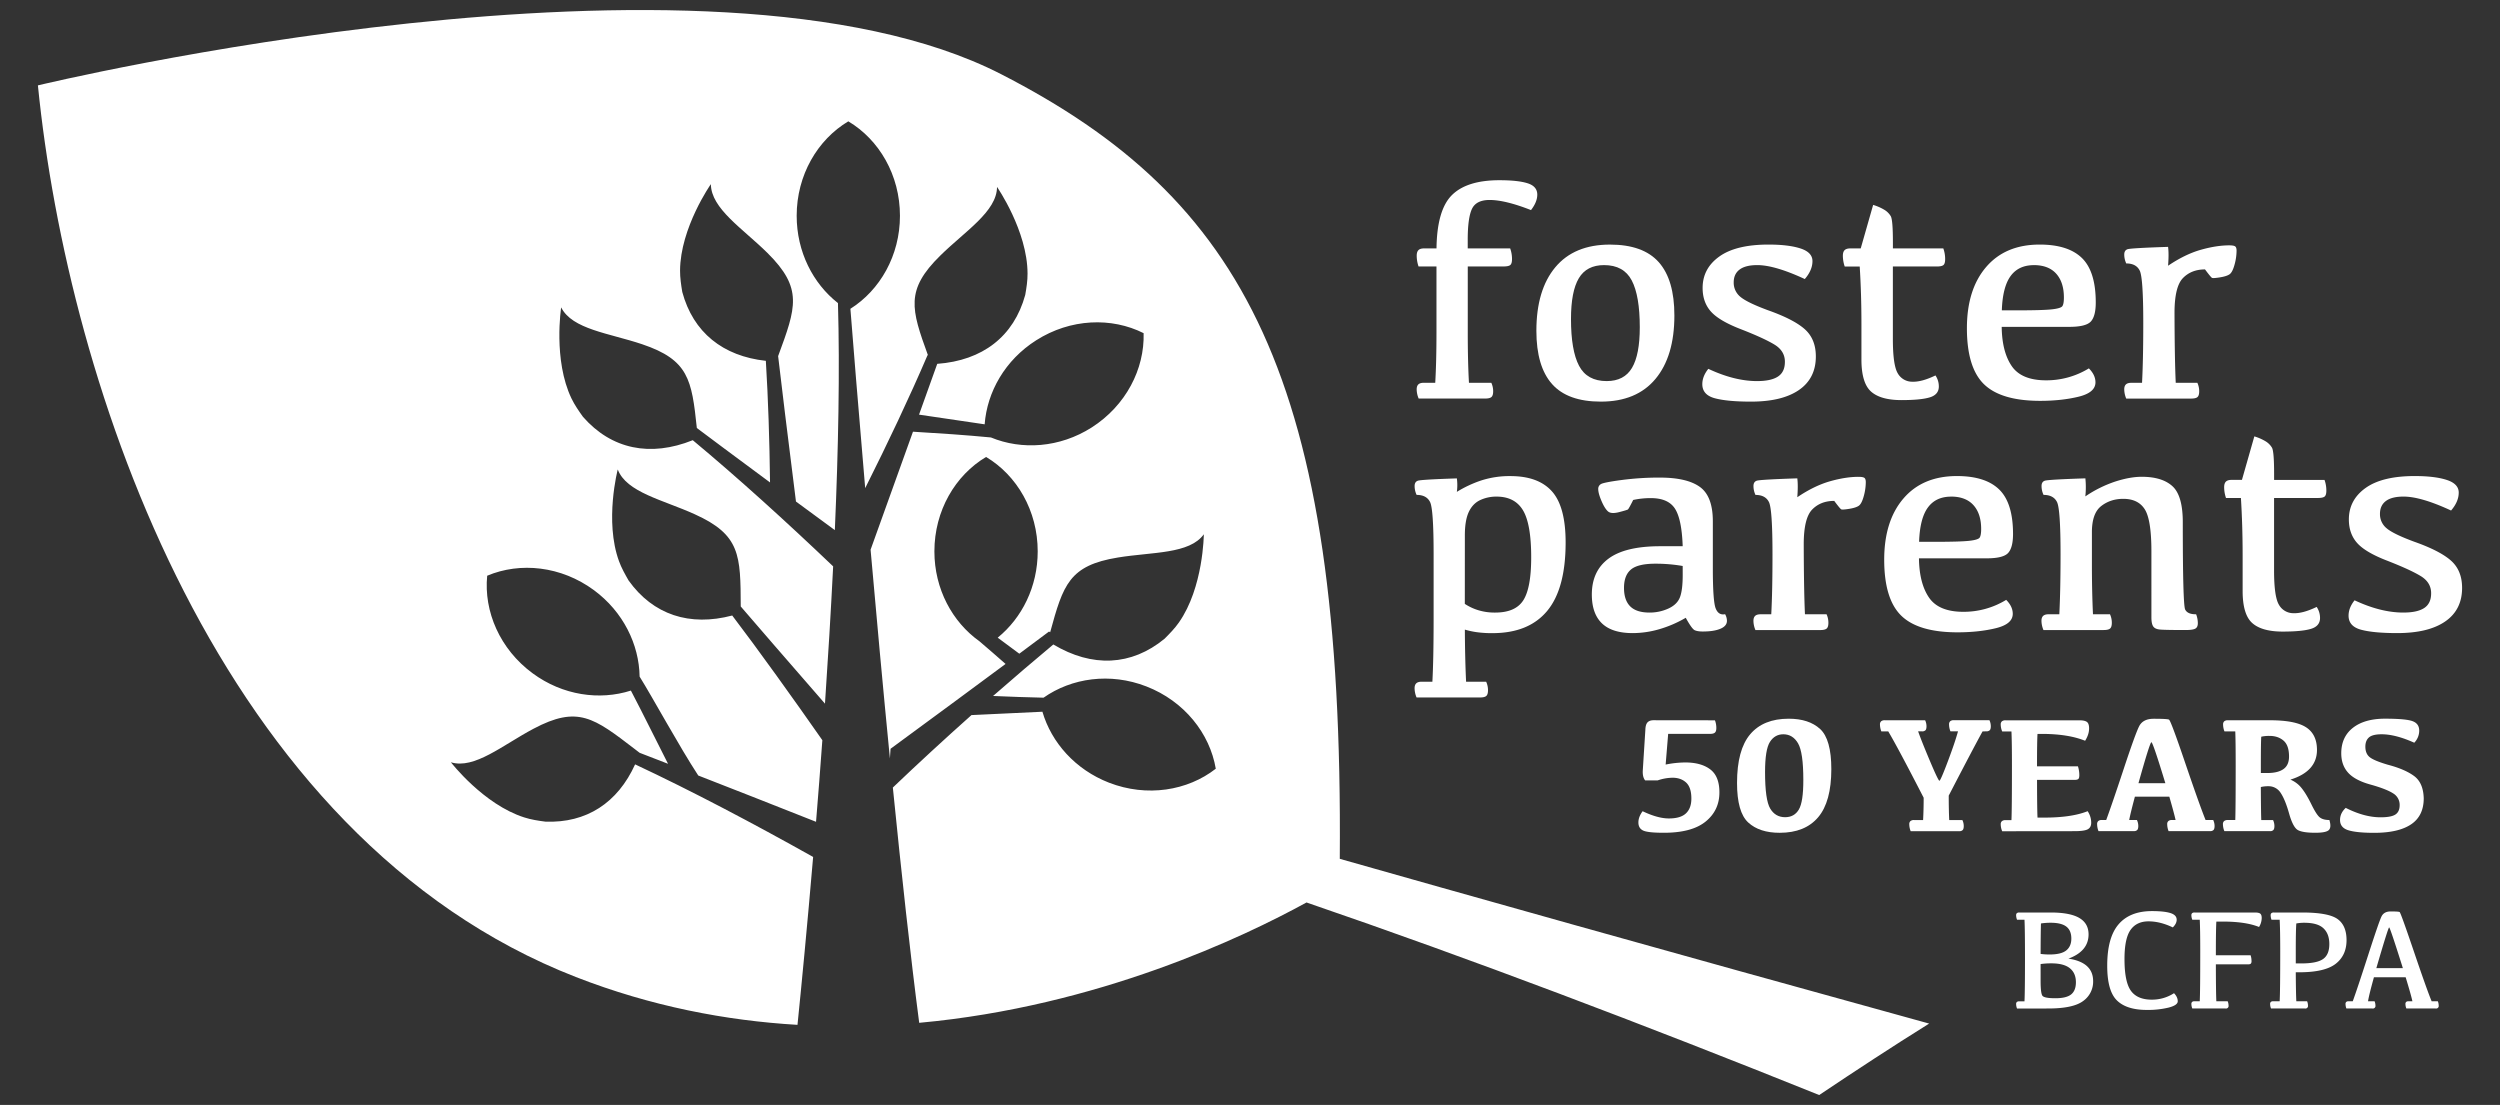 <?xml version="1.0" encoding="UTF-8"?> <svg xmlns="http://www.w3.org/2000/svg" viewBox="0 0 2916 1288.8"><rect x="0" y="0" width="2916" height="1288.8" fill="#333333" stroke="none"/><defs><style>.cls-1{fill:#fff;}</style></defs><g id="white_50yrs" data-name="white 50yrs"><path class="cls-1" d="M2250.17,1193.9c-310.58-85.61-560.92-156.22-687.45-192.17,4.59-562.18-112.74-770.44-395.15-915.28C825.32-89.09,44.21,99.6,44.21,99.6c35.12,351,210.65,877.59,627.49,1040,87.79,34.19,174.93,50.85,258.49,55.78,4.73-46.42,11.34-115,18.25-195.84C878,960.07,807,922.62,740.79,891.56c-20.31,44.81-56.71,68.67-104.66,66.81-8.35-1.08-16.72-2.36-24.65-4.93-47.54-15.09-85.55-64.32-85.55-64.32,27.39,8.4,60.19-19.94,96.26-39.07,51.83-27.49,70.5-12.93,118.27,23.72l5.59,4.3c7.91,3,19.15,7.42,33.14,12.82-12.42-24.28-29.74-59.57-43.32-85.39-36.6,11.71-79.59,5.66-114.62-20.18-38.24-28.14-57.1-72.23-53-113.8,38.56-16.26,86.2-11.3,124.44,16.79,34.25,25.27,52.75,63.34,53.36,100.9,15.28,24.48,46.39,81.79,68.39,115.34,37.85,14.72,85.84,33.59,137.39,54,2.52-30.56,5-62.42,7.36-95.19C926.6,816.63,883.11,756,854.06,717.93c-49.55,13.11-92.25-.76-120.87-40.85-4.17-7.27-8.33-14.64-11.18-22.49-17.15-46.88-1.47-107-1.47-107,10.15,26.76,52.61,35.36,89.77,52.21,53.36,24.12,53.44,47.69,53.69,107.59,17.55,20.37,53,61.48,98.25,113.35,3.56-52.45,6.83-106.43,9.53-160.14-55-52.44-110.7-103-163.74-147.16-49.49,19.87-94.72,10.76-128.06-27.25-4.88-6.83-9.71-13.78-13.36-21.31C645,419.94,654.54,358.54,654.54,358.54c12.8,25.65,55.9,30,94.53,43,54.16,18.29,57.76,41.16,63.72,97.68,14,10.56,44.5,33.26,85.38,63.5-.61-48.85-2.11-96.63-4.89-141.86-50.13-5.43-84.77-33.18-97.47-80.29-1.39-8.28-2.63-16.64-2.59-25,.28-49.92,35.94-100.8,35.94-100.8.23,28.6,36.94,51.55,66,80.27,41.7,41.32,33.38,63.46,12.56,120l-.12.32c3.65,30.78,11,92.63,20.81,169.63,14.28,10.54,29.45,21.71,45.35,33.34,4.09-94.5,5.9-186.34,3.63-264.81-29.15-22.84-48.15-59.91-48.15-101.82,0-47.49,24.36-88.78,60.23-110.18,35.92,21.4,60.24,62.69,60.24,110.18,0,46.34-23.29,86.71-57.8,108.47,2.7,34.42,8.91,111.75,17.25,209.18,26.57-53,51.44-105.42,72.69-155l.46-.16c-19.53-53.74-26.47-75.92,14.44-116.08,29.09-28.65,66-51.39,66.19-80.07,0,0,35.47,51.1,35.59,101,.08,8.36-1.24,16.71-2.7,25-13.35,48.53-49.81,76.45-102.63,80.34-4.6,12.91-11.93,33.44-21.23,59.24,33.26,5,59.7,8.85,76.54,11.3,2.81-37.81,23.86-75,60.1-98,40.06-25.49,88-27.1,125.31-8.32,1.2,41.79-20.6,84.44-60.59,110-37.36,23.75-81.43,26.57-117.54,11.63-29.09-2.78-59.75-4.88-90.89-6.7-14.21,39.63-31.57,88-49.45,137.64,6.71,76.4,14.41,160.44,22.55,243.51.29-3.81.61-7.58.76-11.33,54-39.61,101-74.35,134.14-98.93-10.24-9-20.43-17.9-30.52-26.47-31.57-22.5-52.5-60.94-52.5-104.83,0-47.46,24.37-88.75,60.28-110.13,35.87,21.38,60.22,62.67,60.22,110.13,0,41.21-18.35,77.68-46.66,100.65,7.63,5.67,16.1,11.91,25.2,18.7,21.89-16.31,34.67-25.86,34.67-25.86l1.33.82c15.23-55.59,22.17-77.86,79-87.15,40.27-6.59,83.52-3.86,100.22-27.1,0,0-.4,62.17-29.14,103-4.81,6.87-10.73,12.92-16.64,18.83-38.76,31.9-84.54,33.72-129.75,6.7-22,18.37-45.78,38.64-70.29,60.07,20,.87,39.64,1.57,58.88,2,32.68-23,77.66-29.58,119.89-13.15,44.31,17.2,74,54.8,81,96-32.94,25.72-80.27,33.43-124.52,16.3-39.44-15.34-67.2-46.91-77.7-82.77-21.76,1-49.94,2.32-82.75,3.91-31.36,27.93-62.66,56.77-91.71,84.52,10,99.72,20.52,196.24,30.74,274.42,208.76-19.07,378.7-100.24,451.76-140.37,191.84,65.78,393.52,142.35,598,224.61C2164.32,1248.84,2206.94,1220.86,2250.17,1193.9Z"></path><path class="cls-1" d="M1713.39,446.47h26.09a23.57,23.57,0,0,1,2.14,10q0,4.83-2,6.62c-1.31,1.19-3.82,1.78-7.51,1.78h-77.38a28.51,28.51,0,0,1-2.32-10.72q0-3.93,2-5.81t6.44-1.87h13.22q1.42-24.84,1.43-58.26V310.82h-20.91a39.35,39.35,0,0,1-2.14-12.51c0-3,.65-5.15,2-6.52s3.52-2.05,6.62-2.05h14.47q.54-44.87,18-62.2t55.4-17.33q21.63,0,32.88,3.57T1793.09,227q0,8.58-7.32,18.05-30-11.79-48.26-11.8-15.72,0-20.64,10.46t-4.91,36v10h49.5a36.3,36.3,0,0,1,2.15,12.51c0,3.45-.66,5.75-2,6.88s-3.93,1.69-7.86,1.69H1712v77.39Q1712,421.63,1713.39,446.47Z"></path><path class="cls-1" d="M1867.26,468.45q-38.79,0-57-20.55t-18.23-62q0-47.72,22.07-74.16t63.71-26.45q38.78,0,57,20.55T1953,368q0,47.55-22.07,74T1867.26,468.45Zm6.79-23.95q20.37,0,29.49-15.37t9.11-47.36q0-36.81-9.38-54.68T1871,309.22q-20.37,0-29.49,15.36t-9.11,47.54q0,36.64,9.38,54.51T1874.05,444.5Z"></path><path class="cls-1" d="M2062.77,285.27q23.58,0,37.44,4.56t13.85,14.74q0,10.55-8.94,20.91-35-16.26-55.4-16.26-13.75,0-20.64,5.18t-6.88,15a21.1,21.1,0,0,0,7.77,16.8q7.79,6.62,31.9,15.55,30.39,10.73,43.25,22.25T2118,415.73q0,25.56-19.66,39.14t-55.93,13.58q-27.7,0-42.27-3.93t-14.56-16.45q0-9.1,7-17.87,30.57,14.31,56.83,14.3,16.44,0,24.49-5.36t8-17.16q0-12.69-12.24-20.1t-38.33-17.61q-25.74-9.82-35.57-20.73t-9.83-27.7q0-22.69,19.48-36.63T2062.77,285.27Z"></path><path class="cls-1" d="M2158.2,289.74h12.15L2184.83,239a57.24,57.24,0,0,1,12.78,5.54,21.72,21.72,0,0,1,7.77,7.6q2.51,4.38,2.5,30.29v7.33h58.8a36.3,36.3,0,0,1,2.14,12.51c0,3.45-.65,5.75-2,6.88s-3.94,1.69-7.87,1.69h-51.11v84.53q0,30.21,5.54,39.77a19.23,19.23,0,0,0,16.71,10.09q11.17.54,27.43-7.32a22.72,22.72,0,0,1,3.93,12.86q0,9.48-10.45,12.69t-33,3.22q-24.5,0-35.65-10t-11.17-37.35v-42q0-34.31-2-66.48h-17.51a39.37,39.37,0,0,1-2.15-12.51c0-3,.65-5.15,2-6.52S2155.1,289.74,2158.2,289.74Z"></path><path class="cls-1" d="M2379.09,285.27q33.24,0,49.32,15.73t16.08,51.82q0,15.92-5.71,22.16t-25,6.26h-79q.34,29.13,11.7,45.75t40.12,16.62a94.68,94.68,0,0,0,49.86-13.94q7.68,7.68,7.69,16.26,0,12-19.75,16.8t-44.59,4.82q-45.75,0-65.68-19.39t-19.92-65.32q0-45.21,22.43-71.39T2379.09,285.27Zm-6.79,24q-17.88,0-27.17,12.77t-10.19,39.95h18.41q29.31,0,39.94-1.17t12.33-3.84c1.14-1.79,1.7-5.12,1.7-10q0-17.69-8.93-27.7T2372.3,309.22Z"></path><path class="cls-1" d="M2477.73,296.88c0-3.21,1.26-5.27,3.76-6.16s18.28-1.82,47.36-2.77q1.07,8.22,0,22,19.83-13.4,38.15-18.59t33.33-5.18c3.33,0,5.57.39,6.7,1.16s1.7,2.48,1.7,5.1a62,62,0,0,1-2.41,16.44q-2.42,8.76-5.81,11.08t-11.26,3.57q-7.86,1.26-9.2.54t-8.13-9.83q-15.91,0-25.74,10.1T2536.35,365q.18,54.87,1.43,81.5H2563a23.57,23.57,0,0,1,2.14,10q0,4.83-2,6.62c-1.31,1.19-3.82,1.78-7.51,1.78h-75.59a28.54,28.54,0,0,1-2.33-10.72q0-3.93,2-5.81t6.43-1.87h12.34q1.43-26.64,1.43-69.7,0-52.72-4.12-61.12t-15.72-8.4A24.32,24.32,0,0,1,2477.73,296.88Z"></path><path class="cls-1" d="M1699.27,558a58.25,58.25,0,0,1,0,15.72,135.53,135.53,0,0,1,28.42-13.31,107.11,107.11,0,0,1,34.13-5.09q32.52,0,48.43,17.87t15.9,59.51q0,54-21.53,79.88t-63.71,25.92a126,126,0,0,1-19.3-1.25,97.1,97.1,0,0,1-13-2.86q.18,34.13,1.43,60.76h23.41a23.56,23.56,0,0,1,2.15,10c0,3.21-.66,5.42-2,6.61s-3.81,1.78-7.5,1.78h-73.81a28.51,28.51,0,0,1-2.32-10.72c0-2.62.65-4.55,2-5.81s3.46-1.87,6.44-1.87h12.33q1.42-26.64,1.43-72.2V646.77q0-52.72-4.11-61.12t-15.73-8.4a24.31,24.31,0,0,1-2.32-10.37c0-3.21,1.25-5.27,3.75-6.16S1671.39,558.9,1699.27,558Zm9.29,146.36a60.35,60.35,0,0,0,15.55,7.33A64.77,64.77,0,0,0,1744,714.5q23.76,0,32.88-14.48t9.11-50q0-38.79-9.56-54.78t-30.82-16a44.2,44.2,0,0,0-19.21,4.11q-8.67,4.11-13.23,13.85t-4.56,27.25Z"></path><path class="cls-1" d="M1966.26,720.58a135.41,135.41,0,0,1-30.82,13.31,111.64,111.64,0,0,1-31,4.56q-24.12,0-35.92-11.35t-11.8-33.69q0-27.35,19.48-41.82t60.23-14.47h26.27q-1.07-31.46-9-43.79T1925.52,581a96.1,96.1,0,0,0-20.55,2.15q-5.19,10.36-6.17,11.08c-.65.47-4.08,1.52-10.28,3.12s-10.51,1.32-13-.89-5-6.22-7.51-12.06-3.84-10.55-3.84-14.12a6.28,6.28,0,0,1,3-5.54q2.94-2,24-4.82a333.4,333.4,0,0,1,44.85-2.86q31.64,0,46.73,10.9t15.11,40v55q0,38.25,3.3,46.64t11,6.8a16,16,0,0,1,2.15,7.68q0,6.08-7.6,9.29t-20.46,3.22q-6.26,0-9.56-1.52T1966.26,720.58Zm-3.57-60.41a184.6,184.6,0,0,0-31.81-2.68q-20.37,0-28.51,6.79t-8.13,21.45q0,14.29,7.24,21.53t22.43,7.24a52.3,52.3,0,0,0,22-4.65q10.18-4.64,13.49-13t3.31-26.18Z"></path><path class="cls-1" d="M2045.25,566.88c0-3.21,1.26-5.27,3.76-6.16s18.28-1.82,47.36-2.77q1.07,8.22,0,22,19.83-13.39,38.15-18.59t33.33-5.18c3.33,0,5.57.39,6.7,1.16s1.7,2.48,1.7,5.1a62,62,0,0,1-2.41,16.44q-2.41,8.76-5.81,11.08t-11.26,3.57q-7.86,1.26-9.2.54t-8.13-9.83q-15.92,0-25.74,10.1T2103.87,635q.18,54.87,1.43,81.5h25.2a23.57,23.57,0,0,1,2.14,10c0,3.22-.65,5.43-2,6.61s-3.82,1.79-7.51,1.79h-75.59a28.54,28.54,0,0,1-2.33-10.72q0-3.93,2-5.81t6.43-1.87H2066q1.44-26.64,1.43-69.7,0-52.72-4.11-61.12t-15.72-8.4A24.32,24.32,0,0,1,2045.25,566.88Z"></path><path class="cls-1" d="M2282.58,555.27q33.24,0,49.33,15.73T2348,622.82q0,15.91-5.72,22.16t-25,6.26h-79q.36,29.13,11.71,45.75t40.12,16.62A94.68,94.68,0,0,0,2340,699.67q7.68,7.68,7.68,16.26,0,12-19.74,16.8t-44.59,4.82q-45.75,0-65.68-19.39t-19.93-65.32q0-45.21,22.43-71.39T2282.58,555.27Zm-6.79,24q-17.86,0-27.16,12.77t-10.19,39.94h18.41q29.31,0,39.94-1.16t12.33-3.84c1.13-1.79,1.7-5.12,1.7-10q0-17.68-8.94-27.7T2275.79,579.22Z"></path><path class="cls-1" d="M2432.34,579a141.24,141.24,0,0,1,34.94-17.34q17.25-5.54,30.83-5.54,23.76,0,35.83,11T2546,609.06q0,96.15,2.77,101.86t12.78,5.55a29,29,0,0,1,2,10.36c0,3.22-1,5.36-3,6.43s-5.78,1.61-11.26,1.61q-24.84,0-30.38-.62t-7.51-3.76q-2-3.12-2-10.45V643q0-36.81-7.78-49t-25.11-12.15q-14.83,0-25.64,8.4T2440,620.5v37.71q0,31.62,1.25,58.26h19.83a23.58,23.58,0,0,1,2.15,10c0,3.22-.66,5.43-2,6.61s-3.81,1.79-7.5,1.79h-70.24a28.51,28.51,0,0,1-2.32-10.72c0-2.62.65-4.56,2-5.81s3.45-1.87,6.43-1.87H2402q1.42-28.43,1.43-69.7,0-52.72-4.11-61.12t-15.73-8.4a24.31,24.31,0,0,1-2.32-10.37c0-3.21,1.25-5.27,3.75-6.16s18.29-1.82,47.36-2.77A102,102,0,0,1,2432.34,579Z"></path><path class="cls-1" d="M2602.83,559.74H2615L2629.46,509a57.24,57.24,0,0,1,12.78,5.54,21.72,21.72,0,0,1,7.77,7.6q2.5,4.38,2.5,30.29v7.33h58.8a36.3,36.3,0,0,1,2.14,12.51c0,3.45-.65,5.75-2,6.88s-3.93,1.69-7.86,1.69h-51.12v84.53q0,30.21,5.54,39.77a19.25,19.25,0,0,0,16.71,10.09q11.17.54,27.44-7.32a22.72,22.72,0,0,1,3.93,12.86q0,9.48-10.46,12.69t-33,3.22q-24.48,0-35.65-10t-11.17-37.35v-42q0-34.31-2-66.48H2596.4a39.42,39.42,0,0,1-2.15-12.51c0-3,.66-5.15,2-6.52S2599.73,559.74,2602.83,559.74Z"></path><path class="cls-1" d="M2816.57,555.27q23.59,0,37.44,4.56t13.85,14.74q0,10.54-8.93,20.91-35-16.26-55.4-16.26-13.77,0-20.65,5.18t-6.88,15a21.11,21.11,0,0,0,7.78,16.8q7.77,6.62,31.9,15.55,30.38,10.72,43.25,22.25t12.86,31.72q0,25.56-19.66,39.13t-55.93,13.59q-27.7,0-42.27-3.94t-14.56-16.44q0-9.11,7-17.87,30.55,14.31,56.83,14.3,16.44,0,24.48-5.36t8-17.16q0-12.69-12.24-20.1t-38.33-17.61q-25.74-9.82-35.57-20.73t-9.82-27.7q0-22.7,19.47-36.63T2816.57,555.27Z"></path><path class="cls-1" d="M2000.31,840.17a24.4,24.4,0,0,1,1.61,9.09c0,2.47-.53,4.2-1.61,5.21s-3,1.52-5.68,1.52h-48.88l-2.94,35.8a118.59,118.59,0,0,1,22.93-2.46q18.46,0,29.13,8.1t10.65,26.86q0,21-16.15,34.05t-48.93,13q-18.56,0-24-2.66t-5.4-9.47q0-6.35,4.93-13,17.61,8.43,30.59,8.43,13.74,0,20-6t6.25-17.15q0-13.07-6.11-18.71t-15.87-5.63a54.62,54.62,0,0,0-17.33,3.12h-14.59q-3.23-4-2.75-11.84l3-47.27c.12-4.1,1-7,2.55-8.62s3.92-2.46,7-2.46Z"></path><path class="cls-1" d="M2075.81,971.37q-23.59,0-36.66-12t-13.07-46.13q0-38.64,15.34-56.78t44.9-18.15q23.59,0,36.66,12t13.08,46.8q0,38-15.35,56.13T2075.81,971.37Zm4.26-114.91q-9.95,0-15.63,8.91t-5.68,35.14q0,32.49,6,42.58t17.39,10.09q10.7,0,16-8.91t5.25-34.57q0-32.12-6.15-42.68T2080.07,856.46Z"></path><path class="cls-1" d="M2312.44,853.15Q2301.73,872.56,2273,928q0,16.39.57,28.51h15.34a16.17,16.17,0,0,1,1.61,7c0,2.21-.41,3.76-1.23,4.64a5,5,0,0,1-3.88,1.33H2228.6a22.36,22.36,0,0,1-1.61-8.05,4.66,4.66,0,0,1,1.38-3.74,6.14,6.14,0,0,1,4.12-1.19h10.61q.66-12.12.66-26-30.32-59-41.3-77.39h-8.05a21.94,21.94,0,0,1-1.61-8,4.72,4.72,0,0,1,1.42-3.84,6.34,6.34,0,0,1,4.17-1.18h47.07a16.57,16.57,0,0,1,1.61,7c0,2.27-.41,3.83-1.23,4.69a5.33,5.33,0,0,1-4,1.28h-4.54q3.88,11.08,13.69,34.34t11.13,23.25q1.32,0,9.75-22.36t11.94-35.23H2275a21.94,21.94,0,0,1-1.61-8,4.84,4.84,0,0,1,1.37-3.84,6.18,6.18,0,0,1,4.12-1.18h41.59a16.72,16.72,0,0,1,1.61,7c0,2.27-.41,3.83-1.23,4.69a5.21,5.21,0,0,1-3.89,1.28Z"></path><path class="cls-1" d="M2339.24,840.17h86.2c4,0,6.93.61,8.67,1.85s2.61,3.77,2.61,7.62q0,7-4.64,14.4-19.9-8.06-51-8h-4.54q-.57,9.28-.57,37.79h47.74a34,34,0,0,1,1.61,10.42c0,2.15-.38,3.59-1.14,4.31s-2.21,1.09-4.35,1.09H2376q.09,36.48.57,44h7.86q31.92,0,50.58-7.48a23.93,23.93,0,0,1,4.17,13.54c0,3.48-1.29,6-3.88,7.49s-7.83,2.27-15.73,2.27l-84.21.1a21.21,21.21,0,0,1-1.71-8.06,4.6,4.6,0,0,1,1.43-3.74,6.33,6.33,0,0,1,4.16-1.18h6.92q.57-12.23.57-63.56,0-27.76-.57-39.88h-10.8a21,21,0,0,1-1.71-8,4.73,4.73,0,0,1,1.43-3.84A6.33,6.33,0,0,1,2339.24,840.17Z"></path><path class="cls-1" d="M2512,838.37q15.83,0,17.91,1t18.66,49.78q16.57,48.73,24,67.3h8.9a16.32,16.32,0,0,1,1.61,7c0,2.21-.41,3.76-1.23,4.64a5.19,5.19,0,0,1-4,1.33h-48.41a22.36,22.36,0,0,1-1.61-8.05,4.59,4.59,0,0,1,1.43-3.74,6.33,6.33,0,0,1,4.16-1.19h4.17q-1.42-6.81-7.29-27.18h-40.17q-5.29,19.89-6.63,27.18h9a16.32,16.32,0,0,1,1.61,7c0,2.21-.41,3.76-1.23,4.64a5.05,5.05,0,0,1-3.88,1.33h-41.3a22.15,22.15,0,0,1-1.61-8.05,4.66,4.66,0,0,1,1.37-3.74,6.16,6.16,0,0,1,4.12-1.19h5.11q6.74-18.27,20.32-59.34t18.05-49.92Q2499.52,838.37,2512,838.37Zm-17.71,75.12h31.36q-14.51-47.75-16.25-47.74T2494.31,913.49Z"></path><path class="cls-1" d="M2637.54,956.49h13.73a16.17,16.17,0,0,1,1.61,7c0,2.21-.41,3.76-1.23,4.64a5,5,0,0,1-3.88,1.33h-53.24a21.33,21.33,0,0,1-1.7-8.05,4.58,4.58,0,0,1,1.42-3.74,6.34,6.34,0,0,1,4.17-1.19h8.81q.46-12.12.47-63.46,0-27.76-.47-39.88h-12.6a21.94,21.94,0,0,1-1.61-8,4.8,4.8,0,0,1,1.37-3.84,6.16,6.16,0,0,1,4.12-1.18h49.16q29.57,0,42.2,8.24t12.65,26.33q0,25-31,34.67a32.59,32.59,0,0,1,13.17,10q5.4,6.76,11.37,18.94t9.8,15.16q3.84,3,11.13,3,2.56,8.43-.57,11.65t-15.81,3.23q-14.79,0-20.42-3.18T2670,948.87q-4.55-16.15-9.81-24a16.5,16.5,0,0,0-14.44-7.81,36.23,36.23,0,0,0-8.72.94Q2637.17,946.26,2637.54,956.49Zm-.48-54.84h7.68q12.21,0,18.7-4.6t6.49-14.63q0-13-6.39-18.52t-16.25-5.54a41.42,41.42,0,0,0-9.75.94q-.48,6-.48,33.82Z"></path><path class="cls-1" d="M2781.62,838.27q24.35,0,32.25,2.85t7.91,11.08a20.25,20.25,0,0,1-5.78,14.11q-21.89-9.84-38-9.85-10.71,0-14.87,3.7t-4.17,10.7q0,8.34,5.21,12.41t21,8.71q19.89,5.22,30.64,13.17t11.23,26q0,20.46-14.73,30.36t-43,9.9q-20.46,0-30.17-3t-9.71-12q0-7.95,6.63-14.11,21.69,11,40.64,11,12.4,0,17.33-3.27t4.93-10.85a15.57,15.57,0,0,0-7.68-13.83q-7.66-4.92-25.29-9.94-18.75-5-26.95-13.93t-8.19-22.83q0-19,13.5-29.65T2781.62,838.27Z"></path><path class="cls-1" d="M2355.3,1064.34h36.51q22.64,0,33.46,6.35t10.83,19.16q0,19.61-23.46,28.3,28.8,4.35,28.79,26.25a27.56,27.56,0,0,1-11.64,23.17q-11.65,8.75-40.86,8.74l-36.25.08a14.77,14.77,0,0,1-1.07-5.25,3.13,3.13,0,0,1,.86-2.42,4.18,4.18,0,0,1,2.83-.78h6.07q.57-11.48.58-49.54,0-34.22-.58-45.61h-8.69a14.62,14.62,0,0,1-1.07-5.17,3.23,3.23,0,0,1,.86-2.5A4.18,4.18,0,0,1,2355.3,1064.34Zm24.86,48.31a77.41,77.41,0,0,0,10.58.66q13.46,0,19.36-4.76t5.9-13.78q0-9.51-5.86-14t-18.33-4.47a74.74,74.74,0,0,0-11.24.82Q2380.24,1087.63,2380.16,1112.65Zm0,11.82V1144q0,14.43,2.09,17.39t15.22,2.95q12.8,0,18.33-4.47t5.54-14.15q0-10.67-7.06-16.36t-21.49-5.7A89.13,89.13,0,0,0,2380.16,1124.47Z"></path><path class="cls-1" d="M2509.52,1166a47.25,47.25,0,0,0,26.25-7.54q4.35,4.5,4.35,9.43,0,4.59-10.58,7.34a102.49,102.49,0,0,1-25.43,2.75q-23.71,0-35-11.16t-11.24-40.52q0-32.73,13.21-48.15T2510,1062.7q14.28,0,21.58,2.29t7.3,7.8q0,4.5-4.51,8.94-14.77-7.07-28.31-7.06-13.93,0-21,10t-7.05,34q0,26.51,7.42,36.88T2509.52,1166Z"></path><path class="cls-1" d="M2559.72,1064.34h70.22c3.12,0,5.25.43,6.4,1.31s1.72,2.62,1.72,5.25a20.55,20.55,0,0,1-3.11,10.34q-15.51-6.33-42.66-6.32h-7.14q-.57,9.27-.57,39.29h40.52a21.17,21.17,0,0,1,1.07,6.73,4.28,4.28,0,0,1-.82,3.07,4.79,4.79,0,0,1-3.2.78h-37.57q.08,33.64.57,43.07h13.21a12.71,12.71,0,0,1,1,4.76,3.07,3.07,0,0,1-3.69,3.69H2557.1a14.58,14.58,0,0,1-1.07-5.17,3.23,3.23,0,0,1,.86-2.5,4.18,4.18,0,0,1,2.83-.78h6.07q.59-11.4.58-58.49,0-25.18-.58-36.58h-8.69a14.62,14.62,0,0,1-1.07-5.17,3.23,3.23,0,0,1,.86-2.5A4.18,4.18,0,0,1,2559.72,1064.34Z"></path><path class="cls-1" d="M2659,1072.79h-9.51a15.57,15.57,0,0,1-1-5.17,3.23,3.23,0,0,1,.86-2.5,4.18,4.18,0,0,1,2.83-.78H2685q30.76,0,41.39,7.54t10.62,24.7q0,17.79-12.71,27.64t-42.33,9.84h-4.18q.17,25.28.65,33.8H2691a12.73,12.73,0,0,1,1,4.76,3.07,3.07,0,0,1-3.69,3.69h-39.38a14.58,14.58,0,0,1-1.07-5.17,3.2,3.2,0,0,1,.87-2.5,4.15,4.15,0,0,1,2.83-.78H2659q.66-11.4.66-58.49Q2659.64,1084.19,2659,1072.79Zm25.43,50.94q18,0,25.27-5.17t7.22-17.47q0-11.82-6.81-18.3t-22.32-6.48a49.37,49.37,0,0,0-9.35.82q-.66,7.06-.65,33.23v13.37Z"></path><path class="cls-1" d="M2788.43,1063.11q9.27,0,10.5.69t16.57,45.86q15.33,45.15,20.75,58.2h7.22a12.71,12.71,0,0,1,1,4.76,3.07,3.07,0,0,1-3.69,3.69h-34a14.58,14.58,0,0,1-1.07-5.17,3.23,3.23,0,0,1,.86-2.5,4.18,4.18,0,0,1,2.83-.78h4.43q-1.56-7.3-7.87-28h-37q-5.74,20.58-6.89,28h7.63a12.73,12.73,0,0,1,1,4.76,3.08,3.08,0,0,1-3.7,3.69h-30.18a15.52,15.52,0,0,1-1-5.17,3.23,3.23,0,0,1,.86-2.5,4.18,4.18,0,0,1,2.83-.78h4.76q5.41-14.92,18-53.94t15.5-44.91Q2780.64,1063.11,2788.43,1063.11Zm-16.66,66.11h30.93q-14.92-47.49-16-47.49T2771.77,1129.22Z"></path></g></svg> 